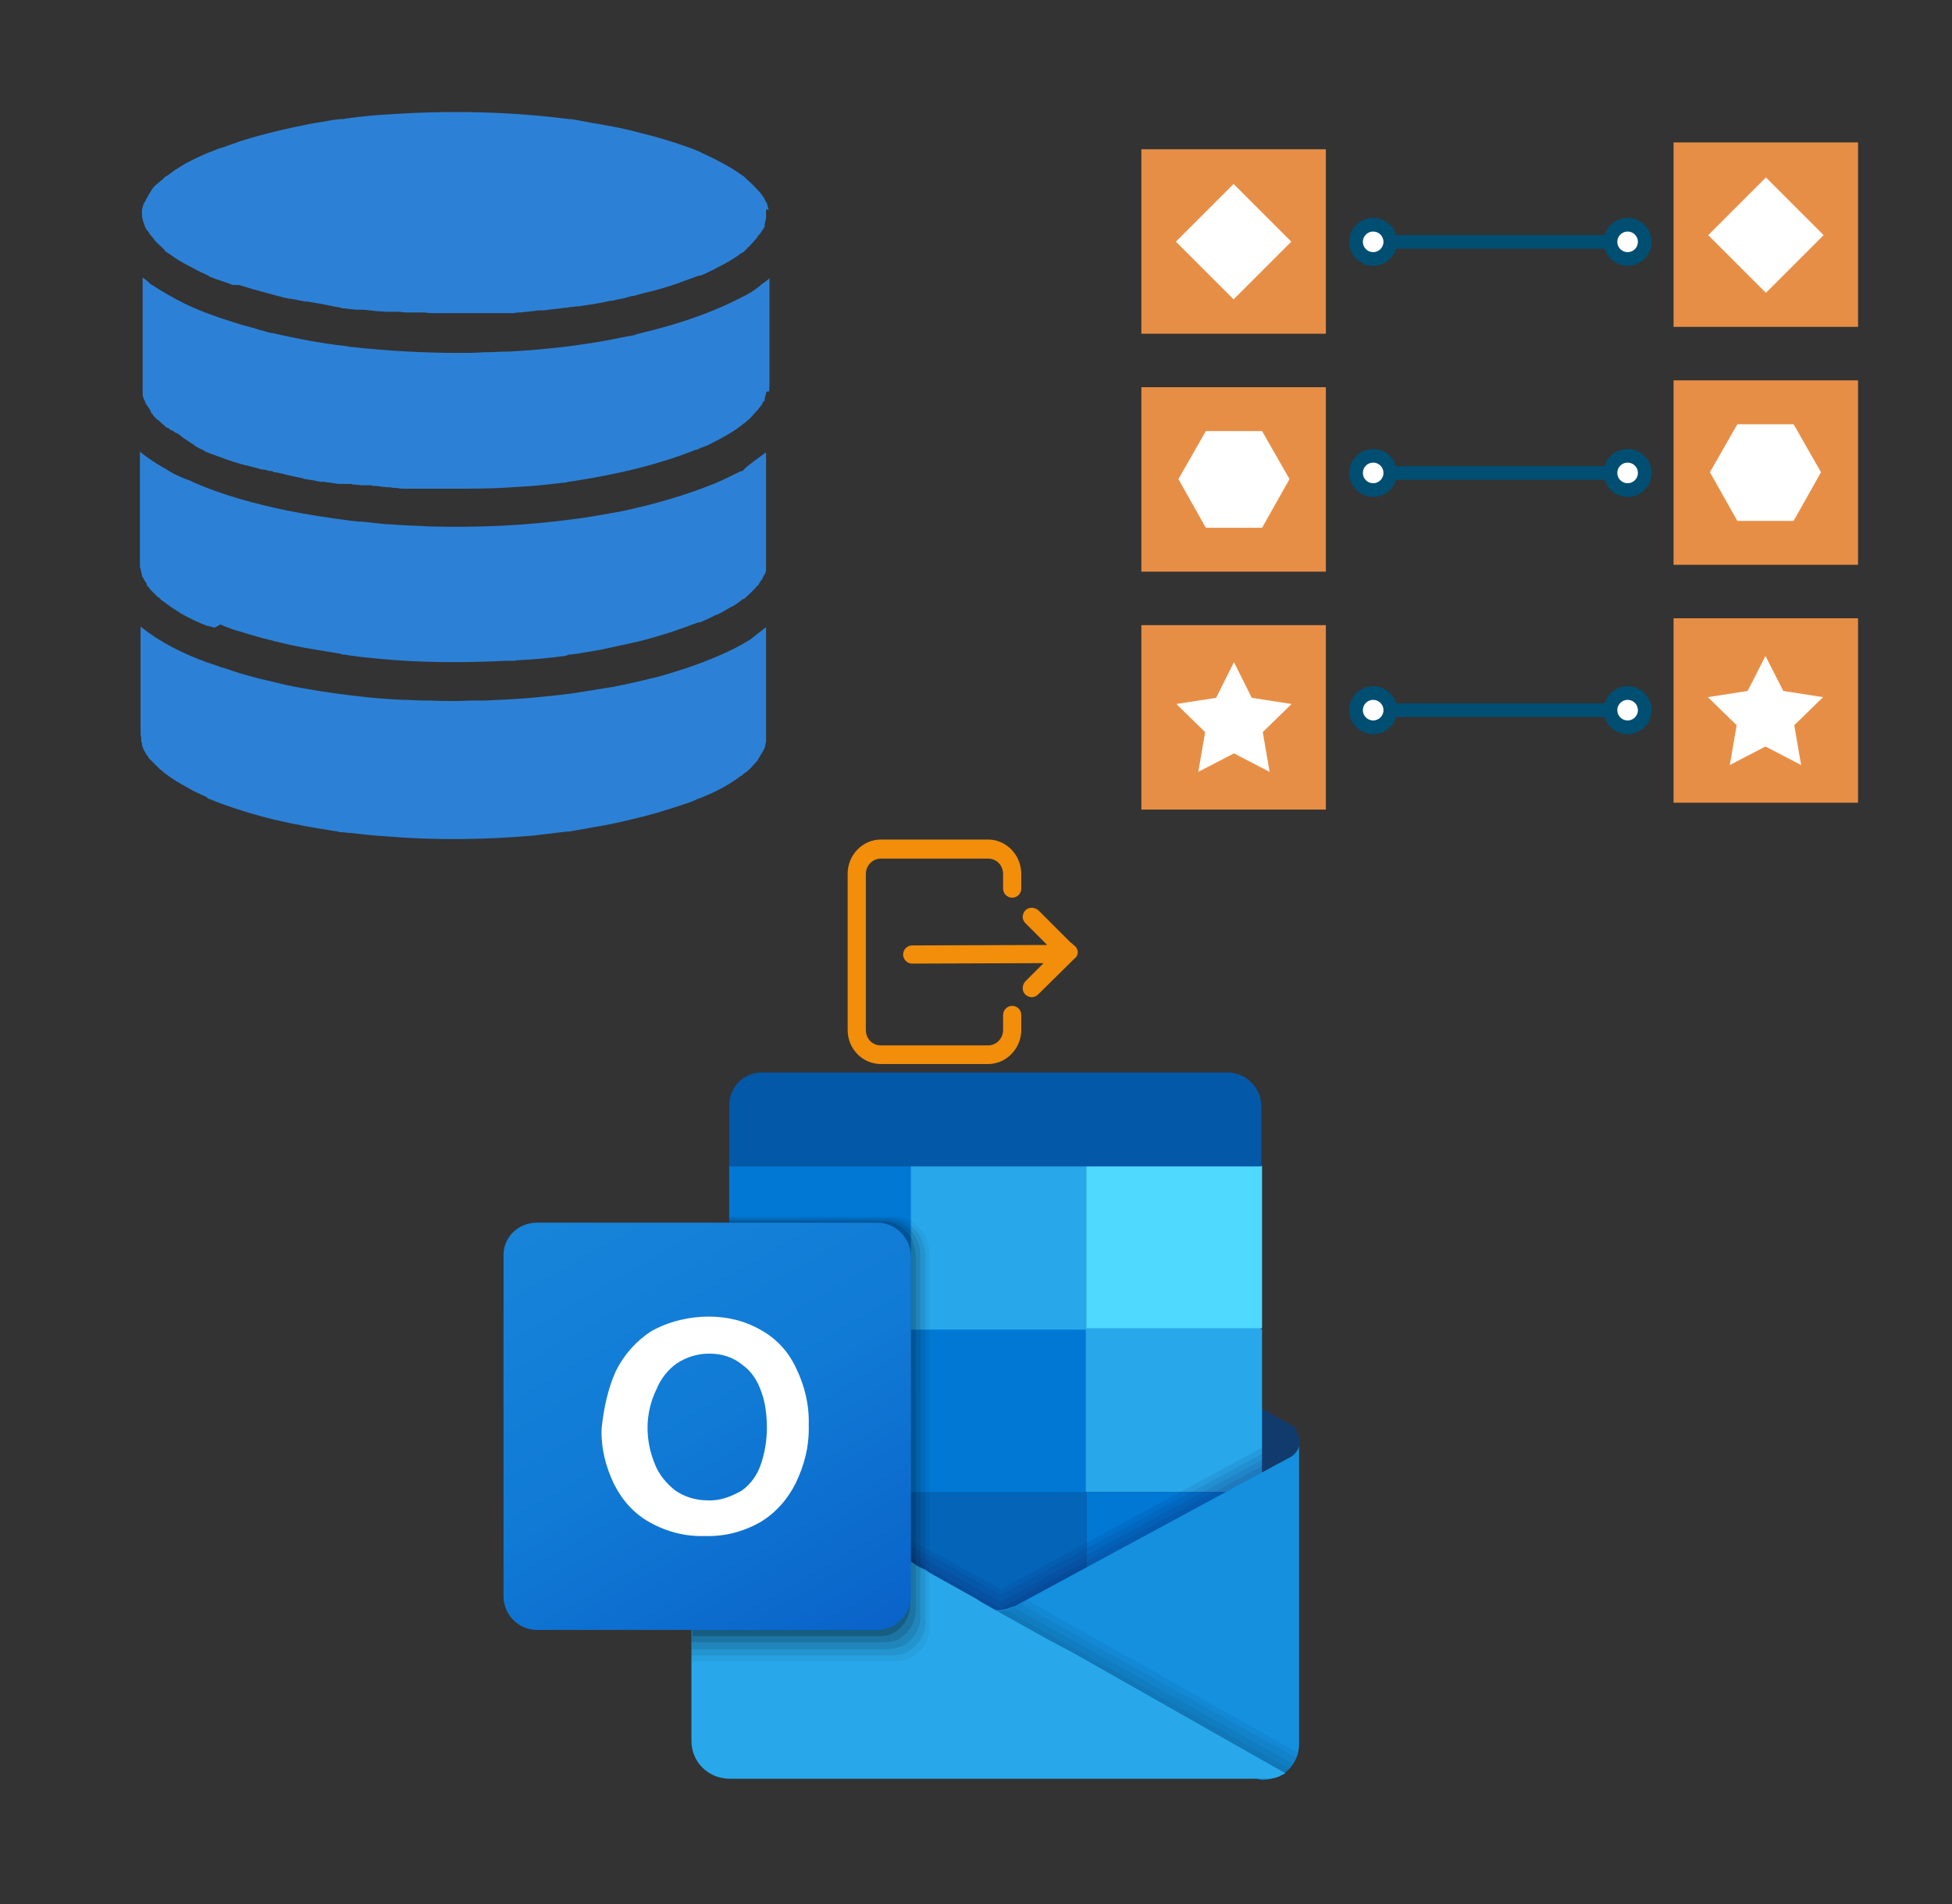 ﻿<?xml version="1.0" encoding="utf-8"?>
<!DOCTYPE svg PUBLIC "-//W3C//DTD SVG 1.1//EN" "http://www.w3.org/Graphics/SVG/1.1/DTD/svg11.dtd">
<svg width="1025" height="1000" xmlns="http://www.w3.org/2000/svg" xmlns:xlink="http://www.w3.org/1999/xlink" xmlns:xml="http://www.w3.org/XML/1998/namespace" version="1.1">
  <rect width="100%" height="100%" fill="#333333" stroke="none"/>
  <svg x="0" y="0" width="475" height="500" viewBox="0, 0, 131.9, 125.7" xml:space="preserve" id="Layer_1" enable-background="new 0 0 131.9 125.7" xmlns="http://www.w3.org/2000/svg" xmlns:xlink="http://www.w3.org/1999/xlink" xmlns:xml="http://www.w3.org/XML/1998/namespace" version="1.1">
    <g>
      <path d="M111.7 24.4 C111.7 24.3 111.7 24.3 111.7 24.2 C111.7 24.4 111.7 24.5 111.7 24.7 C111.7 24.8 111.7 25.2 111.7 25.3 C111.6 25.6 111.6 25.8 111.5 26.1 L111.5 26.2 L111.5 26.3 C111.5 26.3 111.5 26.4 111.5 26.4 C111.5 26.4 111.5 26.4 111.5 26.4 C111.5 26.4 111.5 26.4 111.5 26.4 C111.5 26.4 111.5 26.5 111.5 26.5 C111.4 26.6 111.4 26.7 111.3 26.8 C111.1 27.1 110.9 27.4 110.7 27.7 C110.7 27.7 110.7 27.7 110.7 27.6 C110.7 27.6 110.7 27.6 110.6 27.7 C110.6 27.7 110.6 27.7 110.6 27.8 L110.6 27.8 C110.6 27.8 110.5 27.9 110.5 27.9 C110.4 28 110.4 28.1 110.3 28.2 C110 28.5 109.7 28.9 109.4 29.2 C109.3 29.3 109.2 29.4 109.1 29.5 C109 29.5 109 29.6 109 29.6 C108.9 29.7 108.9 29.7 108.8 29.8 C108.7 29.9 108.6 30 108.5 30.1 L108.5 30.1 C108.5 30.1 108.5 30.1 108.5 30.1 C108.5 30.1 108.5 30.1 108.5 30.1 L108.5 30.1 C108.5 30.1 108.5 30.1 108.5 30.1 L108.5 30.1 C108.5 30.1 108.4 30.2 108.4 30.2 C108.3 30.2 108.3 30.3 108.2 30.3 C108.1 30.3 108.1 30.4 108 30.4 C107.9 30.4 107.9 30.5 107.9 30.5 C106.8 31.3 105.7 31.9 104.5 32.5 C104 32.8 103.5 33 102.9 33.3 C102.7 33.4 102.4 33.5 102.2 33.6 C102.2 33.6 102.2 33.6 102.2 33.6 C102.2 33.6 102.2 33.6 102.1 33.6 C102.1 33.6 102.1 33.6 102.1 33.6 C102 33.6 101.9 33.7 101.8 33.7 C101.8 33.7 101.9 33.7 101.9 33.6 L101.9 33.6 C101.9 33.6 101.9 33.6 101.9 33.6 C101.8 33.6 101.8 33.7 101.7 33.7 C100.6 34.1 99.5 34.5 98.4 34.9 C97.2 35.3 95.9 35.7 94.6 36 C94.2 36.1 93.8 36.2 93.4 36.3 C93.2 36.4 93 36.4 92.7 36.5 C92.5 36.6 92.3 36.6 92.1 36.6 C91.9 36.7 91.7 36.7 91.4 36.8 C91.3 36.8 91.2 36.9 91.1 36.9 C90.9 36.9 90.8 37 90.6 37 C90.4 37 90.2 37.1 90.1 37.1 C89.9 37.1 89.7 37.2 89.6 37.2 C89.4 37.3 89.1 37.3 88.9 37.3 C88.6 37.4 88.4 37.4 88.1 37.5 C87.9 37.5 87.7 37.6 87.5 37.6 C87.3 37.6 87.1 37.7 87 37.7 C86.8 37.7 86.6 37.8 86.4 37.8 C85.7 37.9 85.1 38 84.4 38.1 C84.3 38.1 84.3 38.1 84.2 38.1 C83.9 38.1 83.6 38.2 83.3 38.2 C83.1 38.2 83 38.2 82.8 38.3 C82.8 38.3 82.7 38.3 82.7 38.3 C82.7 38.3 82.7 38.3 82.7 38.3 C82.7 38.3 82.7 38.3 82.7 38.3 L82.7 38.3 L82.7 38.3 C82.7 38.3 82.7 38.3 82.7 38.3 L82.7 38.3 C82.7 38.3 82.7 38.3 82.7 38.3 L82.7 38.3 L82.7 38.3 L82.7 38.3 C82.7 38.3 82.7 38.3 82.7 38.3 L82.7 38.3 L82.7 38.3 C82.7 38.3 82.6 38.3 82.6 38.3 C82.6 38.3 82.6 38.3 82.6 38.3 C82.5 38.3 82.5 38.3 82.5 38.3 C82.2 38.3 82 38.4 81.7 38.4 C81.2 38.5 80.6 38.5 80 38.6 C79.5 38.7 79 38.7 78.5 38.7 C78.2 38.7 78 38.8 77.7 38.8 C77.4 38.8 77.1 38.9 76.8 38.9 C76.5 38.9 76.1 39 75.8 39 C75.5 39 75.2 39 75 39.1 C74.9 39.1 74.7 39.1 74.6 39.1 C74.5 39.1 74.3 39.1 74.2 39.1 C73.9 39.1 73.6 39.1 73.4 39.1 C73.1 39.1 72.8 39.1 72.5 39.1 C72.3 39.1 72.1 39.1 71.9 39.1 C71.5 39.1 71 39.1 70.6 39.1 C70.4 39.1 70.2 39.1 70 39.1 C69.7 39.1 69.4 39.1 69.1 39.1 L69.1 39.1 C68.8 39.1 68.6 39.1 68.3 39.1 C68.2 39.1 68.2 39.1 68.1 39.1 C67.8 39.1 67.6 39.1 67.3 39.1 C66.7 39.1 66.2 39.1 65.6 39.1 C65.6 39.1 65.6 39.1 65.5 39.1 C65.2 39.1 65 39.1 64.7 39.1 C64.6 39.1 64.5 39.1 64.5 39.1 C64.2 39.1 64 39.1 63.7 39.1 C63.1 39.1 62.5 39.1 61.9 39 C61.8 39 61.6 39 61.5 39 C61.4 39 61.2 39 61.1 39 C61 39 61 39 60.9 39 C60.7 39 60.5 39 60.2 39 C60 39 59.8 39 59.6 39 C59.5 39 59.3 39 59.2 39 C58.9 39 58.5 38.9 58.2 38.9 L58.2 38.9 C58.1 38.9 57.9 38.9 57.8 38.9 C57.7 38.9 57.5 38.9 57.4 38.9 C57.3 38.9 57.2 38.9 57.1 38.9 C57.1 38.9 57 38.9 57 38.9 C56.8 38.9 56.7 38.9 56.5 38.9 C55.9 38.9 55.4 38.8 54.8 38.8 C54.2 38.7 53.7 38.7 53.1 38.6 C53 38.6 53 38.6 52.9 38.6 C52.8 38.6 52.7 38.6 52.6 38.6 C52.6 38.6 52.6 38.6 52.5 38.6 C52.4 38.6 52.4 38.6 52.3 38.6 C52.2 38.6 52.1 38.6 52 38.6 C52 38.6 52 38.6 52 38.6 C51.7 38.6 51.3 38.5 51 38.5 C50.7 38.5 50.5 38.4 50.2 38.4 C50.2 38.4 50.1 38.4 50.1 38.4 C50.1 38.4 50.1 38.4 50.1 38.4 L50.1 38.4 L50.1 38.4 L50.1 38.4 L50.1 38.4 L50.1 38.4 L50.1 38.4 L50.1 38.4 L50.1 38.4 L50.1 38.4 L50.1 38.4 L50.1 38.4 L50.1 38.4 C50.1 38.4 50.1 38.4 50.1 38.4 L50.1 38.4 L50.1 38.4 L50.1 38.4 L50.1 38.4 C50.1 38.4 50.1 38.4 50.1 38.4 C50.1 38.4 50.1 38.4 50.1 38.4 L50.1 38.4 C50.1 38.4 50 38.4 50 38.4 C50 38.4 50 38.4 50 38.4 C49.9 38.4 49.8 38.4 49.7 38.3 C49.3 38.2 48.9 38.2 48.6 38.1 C48.4 38.1 48.3 38 48.1 38 C47.9 38 47.8 37.9 47.6 37.9 C47.4 37.9 47.2 37.8 47.1 37.8 C46.5 37.7 45.9 37.6 45.4 37.5 C45.4 37.5 45.3 37.5 45.3 37.5 C45 37.4 44.8 37.4 44.5 37.4 C43.8 37.3 43.1 37.1 42.4 37 C42.3 37 42.3 37 42.2 37 C41.9 36.9 41.6 36.9 41.3 36.8 C41.3 36.8 36.4 35.5 36.2 35.4 C35.8 35.3 35.3 35.1 34.9 35 C34.9 35 34.9 35 34.9 35 C34 35 33.8 35 33.7 34.9 C32.7 34.5 31.6 34.2 30.6 33.8 C30.6 33.8 30.5 33.8 30.5 33.7 C30.5 33.7 30.4 33.7 30.4 33.6 L30.4 33.6 C30.4 33.6 30.4 33.6 30.4 33.6 L30.4 33.6 L30.4 33.6 C30.4 33.6 30.4 33.6 30.4 33.6 C30.4 33.6 30.4 33.6 30.4 33.6 C30.4 33.6 30.4 33.6 30.3 33.6 L30.3 33.6 C30.3 33.6 30.3 33.6 30.3 33.6 C30.3 33.6 30.3 33.6 30.3 33.6 L30.3 33.6 C30.1 33.5 29.9 33.4 29.7 33.3 C29.2 33.1 28.6 32.8 28.1 32.5 C27.1 32 26.2 31.5 25.3 30.9 C24.9 30.6 24.5 30.3 24.1 30.1 C24.1 30.1 24 30 24 30 L24.2 30.1 C24.1 30 24 29.9 24 29.9 L24 29.9 C24 29.9 24 29.9 24 29.9 C24 29.9 23.9 29.8 23.9 29.8 C23.8 29.7 23.6 29.5 23.5 29.4 C23.2 29.1 22.8 28.8 22.5 28.4 C22.5 28.4 22.4 28.3 22.3 28.1 L22.3 28.1 C22.1 27.9 22 27.8 21.9 27.6 L21.9 27.6 L21.9 27.6 C21.9 27.6 21.9 27.7 21.9 27.7 C21.9 27.7 21.8 27.6 21.8 27.5 C21.8 27.5 21.8 27.5 21.8 27.5 L21.8 27.5 C21.8 27.5 21.8 27.5 21.8 27.5 C21.8 27.5 21.8 27.5 21.8 27.5 C21.7 27.3 21.6 27.1 21.4 27 C21.3 26.8 21.2 26.6 21.1 26.4 C21.1 26.4 21.1 26.4 21.1 26.4 C21.1 26.3 21 26.1 21 26.1 C21 26.2 21.1 26.2 21.1 26.3 C21 26.1 21 26 20.9 25.8 C20.8 25.5 20.8 25.3 20.7 25 C20.7 24.8 20.7 24.6 20.7 24.4 C20.7 24.4 20.7 24.3 20.7 24.3 L20.7 24.3 C20.7 24.3 20.7 24.3 20.7 24.3 L20.7 24.3 L20.7 24.3 L20.7 24.2 L20.7 24.2 C20.7 24.1 20.7 24 20.7 23.9 C20.7 24 20.7 24.1 20.7 24.1 C20.7 24 20.7 23.9 20.8 23.7 C20.8 23.5 20.9 23.3 21 23.1 C21 23 21 23 21.1 22.9 C21.3 22.5 21.5 22.2 21.7 21.8 C21.8 21.6 21.9 21.5 22 21.3 C22.1 21.2 22.1 21.2 22.1 21.1 C22.4 20.7 22.8 20.3 23.2 20 C23.4 19.8 23.6 19.7 23.8 19.5 C23.9 19.4 24 19.3 24.1 19.2 C24.1 19.2 24.2 19.1 24.3 19.1 C24.3 19.1 24.2 19.1 24.2 19.2 C24.2 19.2 24.2 19.2 24.2 19.2 C24.3 19.1 24.3 19.1 24.3 19.1 C24.3 19.1 24.3 19.1 24.3 19.1 L24.3 19.1 C24.4 19 24.5 19 24.6 18.9 C24.9 18.7 25.1 18.5 25.4 18.3 C25.9 18 26.5 17.6 27 17.3 C28.1 16.7 29.4 16.1 30.6 15.6 C30.7 15.6 30.8 15.5 30.9 15.5 C31.1 15.4 31.2 15.4 31.4 15.3 C31.8 15.1 32.2 15 32.6 14.9 C33.3 14.6 34.1 14.4 34.8 14.1 C38.2 13 41.7 12.2 45.2 11.5 C46.2 11.3 47.2 11.2 48.1 11 C48.6 10.9 49 10.9 49.5 10.8 C49.6 10.8 49.7 10.8 49.8 10.8 C49.8 10.8 49.8 10.8 49.9 10.8 C49.9 10.8 50 10.8 50 10.8 C50 10.8 50 10.8 50 10.8 C50.2 10.8 50.4 10.7 50.6 10.7 C52.7 10.4 54.8 10.2 56.9 10.1 C65.6 9.5 74.4 9.7 83 10.8 C83 10.8 83.1 10.8 83.1 10.8 C83.1 10.8 83.1 10.8 83 10.8 C83.1 10.8 83.2 10.8 83.2 10.8 C83.2 10.8 83.1 10.8 83.1 10.8 C83.2 10.8 83.2 10.8 83.3 10.8 C83.5 10.8 83.7 10.9 83.9 10.9 C84.4 11 85 11.1 85.5 11.2 C86.4 11.4 87.4 11.5 88.3 11.7 C90.1 12 91.9 12.4 93.7 12.9 C95.4 13.3 97 13.8 98.6 14.3 C99.4 14.6 100.1 14.8 100.9 15.1 C101.2 15.2 101.6 15.4 101.9 15.5 C102 15.6 102.2 15.6 102.3 15.7 C102.2 15.7 102.2 15.7 102.2 15.7 C102.3 15.7 102.4 15.8 102.5 15.8 C103.8 16.4 105 17 106.2 17.7 C106.8 18 107.3 18.4 107.8 18.7 C108 18.9 108.3 19 108.5 19.2 C108.6 19.3 108.6 19.3 108.7 19.4 C108.3 19.1 109.1 19.7 108.8 19.5 C108.8 19.5 108.7 19.5 108.7 19.4 C108.7 19.4 108.7 19.4 108.7 19.4 C109.5 20.1 110.2 20.8 110.9 21.6 C110.9 21.6 111 21.7 111 21.7 C111.1 21.9 111.3 22.1 111.4 22.3 C111.5 22.5 111.6 22.7 111.7 22.9 C111.7 23 111.8 23 111.8 23 C111.9 23.4 112 23.7 112.1 24.1 C112.1 24.1 112.1 24.1 112.1 24.2 C112.1 24.2 112.1 24.1 112.1 24.1 C111.6 23.6 111.7 24.5 111.7 24.4 z" style="fill:#2C81D6;" />
      <path d="M111.7 50.8 C111.7 50.8 111.7 50.8 111.7 50.8 C111.7 50.9 111.6 51.1 111.5 51.6 C111.5 51.6 111.5 51.6 111.5 51.6 C111.5 51.6 111.5 51.6 111.5 51.7 L111.5 51.7 C111.5 51.7 111.5 51.7 111.5 51.7 L111.5 51.7 C111.5 51.7 111.5 51.7 111.5 51.7 L111.5 51.7 C111.5 51.7 111.5 51.7 111.5 51.8 L111.5 51.8 C111.5 51.8 111.5 51.8 111.5 51.8 C111.5 51.8 111.5 51.8 111.5 51.8 L111.5 51.8 C111.5 51.8 111.5 51.9 111.4 51.9 C111.4 51.9 111.4 51.9 111.4 51.9 C111.4 51.9 111.4 52 111.3 52 C111.2 52.1 111.2 52.3 111.1 52.4 L111.1 52.4 C111 52.5 110.9 52.7 110.8 52.8 C110.7 52.9 110.7 53 110.6 53 C110.7 53 110.4 53.3 110.4 53.3 C110 53.7 109.7 54.1 109.3 54.5 C109.1 54.7 108.8 54.9 108.6 55.1 C108.5 55.2 108.4 55.2 108.3 55.3 L108.3 55.3 C108.1 55.5 107.9 55.6 108.2 55.4 C108.2 55.4 108.2 55.4 108.2 55.4 C108.2 55.4 108.2 55.4 108.2 55.4 C108.1 55.5 107.9 55.6 107.8 55.7 L107.8 55.7 C106.6 56.6 105.3 57.3 103.9 58 C103.4 58.3 102.9 58.5 102.3 58.7 C102.2 58.7 101.6 59.1 101.5 59 C101.6 59 101.7 58.9 101.8 58.9 C101.7 58.9 101.6 59 101.5 59 C101.3 59.1 101.2 59.1 101 59.2 C95.6 61.3 89.9 62.6 84.2 63.5 C83.8 63.6 83.4 63.6 82.9 63.7 C82.8 63.7 82.6 63.8 82.5 63.8 L82.5 63.8 C82.5 63.8 82.5 63.8 82.5 63.8 C82.5 63.8 82.5 63.8 82.5 63.8 C82.5 63.8 82.5 63.8 82.5 63.8 L82.5 63.8 C82.5 63.8 82.5 63.8 82.5 63.8 C82.5 63.8 82.5 63.8 82.5 63.8 L82.5 63.8 C82.5 63.8 82.5 63.8 82.5 63.8 C82.5 63.8 82.5 63.8 82.5 63.8 C82.5 63.8 82.5 63.8 82.5 63.8 C82.4 63.8 82.4 63.8 82.4 63.8 C81.5 63.9 80.6 64 79.7 64.1 C78 64.3 76.3 64.4 74.5 64.5 C71.8 64.7 69 64.7 66.2 64.7 C66.2 64.7 66.2 64.7 66.1 64.7 C65.7 64.7 65.3 64.7 64.9 64.7 C64.2 64.7 63.4 64.7 62.7 64.7 C62.5 64.7 62.3 64.7 62 64.7 C61.9 64.7 61.7 64.7 61.6 64.7 C61.6 64.7 61.5 64.7 61.5 64.7 C61.4 64.7 61.4 64.7 61.4 64.7 C61.2 64.7 61.1 64.7 60.9 64.7 C60.6 64.7 60.3 64.7 60 64.7 C59.7 64.7 59.4 64.7 59.1 64.7 C59.1 64.7 59.1 64.7 59.1 64.7 C59 64.7 59 64.7 58.9 64.7 C58.6 64.7 58.3 64.7 58 64.6 L58 64.6 C57.6 64.6 57.3 64.6 56.9 64.5 C56.9 64.5 56.9 64.5 56.9 64.5 C56.2 64.5 55.6 64.4 54.9 64.3 C54.9 64.3 54.9 64.3 54.9 64.3 C54.8 64.3 54.7 64.3 54.7 64.3 C54.5 64.3 54.3 64.3 54.1 64.2 C54.1 64.2 54 64.2 54 64.2 C53.9 64.2 53.8 64.2 53.7 64.2 C53.7 64.2 53.7 64.2 53.7 64.2 C53.6 64.2 53.6 64.2 53.5 64.2 C53.5 64.2 53.4 64.2 53.4 64.2 C53.3 64.2 53.2 64.2 53.2 64.2 C53.1 64.2 52.9 64.2 52.8 64.2 C52.4 64.2 52.1 64.1 51.7 64.1 C51.5 64.1 51.4 64.1 51.2 64 C51.1 64 50.9 64 50.8 64 C50.7 64 50.7 64 50.6 64 C50.5 64 50.4 64 50.3 64 C50.2 64 50.2 64 50.1 64 C50.1 64 50 64 50 64 C50 64 50 64 50 64 C50 64 50 64 49.9 64 C49.9 64 49.8 64 49.8 64 C49.8 64 49.8 64 49.8 64 C49.8 64 49.8 64 49.7 64 L49.7 64 C49.7 64 49.7 64 49.7 64 L49.7 64 L49.7 64 L49.7 64 L49.7 64 L49.7 64 L49.7 64 L49.7 64 L49.7 64 C49.7 64 49.7 64 49.7 64 L49.7 64 L49.7 64 L49.7 64 L49.7 64 L49.6 64 L49.6 64 L49.6 64 L49.6 64 L49.6 64 L49.6 64 L49.6 64 C49.6 64 49.6 64 49.6 64 L49.6 64 L49.6 64 L49.6 64 L49.6 64 L49.6 64 C49.6 64 49.6 64 49.6 64 C49.6 64 49.6 64 49.5 64 C49.4 64 49.3 64 49.2 64 C49.2 64 49.2 64 49.2 64 C49.2 64 49.2 64 49.2 64 C48.8 63.9 48.5 63.9 48.1 63.8 C48.1 63.8 48 63.8 48 63.8 C47.7 63.8 47.5 63.7 47.2 63.7 C47.2 63.7 47.1 63.7 47.1 63.7 C47.1 63.7 47 63.7 47 63.7 C46.9 63.7 46.9 63.7 46.8 63.7 C46.6 63.7 46.4 63.6 46.2 63.6 C46.1 63.6 46 63.6 45.9 63.5 C45.9 63.5 45.8 63.5 45.8 63.5 C45.6 63.5 45.3 63.4 45.1 63.4 C44.9 63.4 44.7 63.3 44.5 63.3 C44.4 63.3 44.3 63.3 44.2 63.2 C43.9 63.1 43.6 63.1 43.3 63 C43.3 63 43.2 63 43.2 63 C42.9 62.9 42.7 62.9 42.4 62.8 C42.4 62.8 42.4 62.8 42.3 62.8 C42 62.7 41.8 62.7 41.5 62.6 C41.5 62.6 41.5 62.6 41.5 62.6 C41.2 62.5 41 62.5 40.7 62.4 C40.5 62.4 40.3 62.3 40.1 62.3 C40.1 62.3 40 62.3 40 62.3 C39.9 62.3 39.9 62.3 39.8 62.2 C39.8 62.2 39.8 62.2 39.8 62.2 C39.6 62.1 39.4 62.1 39.2 62.1 L39.2 62.1 C38.9 62 38.6 61.9 38.2 61.9 C37.8 61.8 37.5 61.7 37.1 61.6 C37 61.6 36.8 61.5 36.7 61.5 C36.6 61.5 36.4 61.4 36.3 61.4 C36.1 61.3 36 61.3 35.8 61.3 C35.6 61.2 35.4 61.2 35.1 61.1 C33.7 60.7 32.4 60.2 31 59.7 C30.8 59.6 30.6 59.6 30.5 59.5 C30.4 59.5 30.3 59.4 30.3 59.4 L30.3 59.4 L30.3 59.4 C30.3 59.4 30.3 59.4 30.3 59.4 L30.3 59.4 C30.5 59.5 30.1 59.3 30 59.3 C30 59.3 30.1 59.3 30.2 59.4 C30.2 59.4 30.2 59.4 30.1 59.4 C30.1 59.4 30.1 59.4 30.1 59.4 C30 59.4 30 59.4 30 59.3 C29.9 59.3 29.9 59.3 29.9 59.2 C29.9 59.2 29.9 59.2 29.9 59.2 C29.9 59.2 29.9 59.2 29.9 59.2 C29.9 59.2 29.9 59.2 29.9 59.2 C29.9 59.2 29.9 59.2 29.9 59.2 C29.9 59.2 29.9 59.2 29.8 59.2 L29.8 59.2 C29.7 59.1 29.6 59.1 29.5 59 C29.2 58.9 28.8 58.7 28.5 58.5 C28.5 58.5 28.4 58.5 28.4 58.4 L28.4 58.4 C28.3 58.3 28.2 58.3 28.1 58.2 C28 58.1 27.9 58.1 27.8 58 C27.7 57.9 27.6 57.9 27.5 57.8 C27.4 57.7 27.3 57.7 27.2 57.6 C27.1 57.5 27 57.5 26.9 57.4 C26.7 57.3 26.6 57.2 26.5 57.1 C26.4 57 26.2 56.9 26.1 56.8 C26 56.7 25.9 56.7 25.8 56.6 C25.8 56.6 25.8 56.6 25.7 56.6 C25.6 56.5 25.5 56.5 25.4 56.4 C25.3 56.3 25.2 56.3 25.1 56.2 C25.1 56.2 25.1 56.2 25.1 56.2 C25.1 56.2 25.1 56.2 25 56.2 C24.9 56.1 24.8 56.1 24.7 56 C24.6 55.9 24.5 55.8 24.4 55.8 C24.4 55.8 24.4 55.8 24.3 55.8 C24.3 55.8 24.2 55.8 24.2 55.7 C24.2 55.7 24.1 55.7 24.1 55.6 C24.1 55.6 24.1 55.6 24.1 55.6 C24.4 55.9 23.6 55.2 24.1 55.6 C24.1 55.6 24.1 55.6 24.1 55.6 L24.1 55.6 L24.1 55.6 C24.1 55.6 24.1 55.6 24.1 55.6 C24.1 55.6 24.1 55.6 24.1 55.6 C24.1 55.6 24.1 55.6 24.1 55.6 L24.1 55.6 L24.1 55.6 C24.1 55.6 24 55.5 24 55.5 C23.7 55.3 23.4 55 23.2 54.8 C23.1 54.7 23.1 54.7 23 54.7 C23 54.7 22.9 54.6 22.9 54.6 C22.9 54.6 22.8 54.5 22.8 54.5 C22.8 54.5 22.7 54.4 22.7 54.4 C22.7 54.4 22.7 54.4 22.7 54.4 C22.7 54.4 22.7 54.4 22.7 54.4 C22.6 54.3 22.6 54.3 22.5 54.2 C22.4 54.1 22.3 54 22.3 53.9 C22.3 53.9 22.3 53.9 22.3 53.9 C22.3 53.9 22.3 53.9 22.3 53.9 C22.2 53.8 22.1 53.7 22 53.6 C22 53.6 22 53.6 22 53.6 L22 53.6 L22 53.6 C22 53.6 22 53.6 22 53.5 C22 53.5 22 53.5 22 53.4 C22 53.4 21.9 53.3 21.9 53.3 L21.9 53.3 L21.9 53.3 L21.9 53.3 L21.9 53.3 L21.9 53.3 L21.9 53.3 L21.9 53.3 L21.9 53.3 L21.9 53.3 L21.9 53.3 C21.9 53.3 21.9 53.3 21.9 53.3 C21.9 53.2 21.8 53.2 21.8 53.1 C21.8 53 21.7 53 21.7 52.9 L21.6 52.8 C21.5 52.7 21.5 52.6 21.4 52.5 C21.4 52.5 21.4 52.5 21.4 52.5 C21.3 52.4 21.3 52.3 21.2 52.2 C21.2 52.1 21.1 52 21.1 51.9 C21.1 51.9 21.1 51.9 21.1 51.9 L21.1 51.9 C21.1 52 21.2 52.1 21.2 52.2 C21.2 52.2 21.2 52.2 21.2 52.2 L21.2 52.2 L21.2 52.2 C21.2 52.2 21.2 52.2 21.2 52.1 L21.2 52.1 C21.2 52.1 21.2 52.1 21.2 52.1 C21.2 52 21.1 52 21.1 51.9 C21.1 51.9 21.1 51.9 21.1 51.9 C21.1 51.9 21.1 51.9 21.1 51.9 C21.1 51.9 21.1 51.9 21.1 51.9 C21.1 51.8 21.1 51.8 21 51.7 C20.9 51.5 20.9 51.3 20.8 51.1 C20.8 51.1 20.8 51.1 20.8 51 L20.8 51 C20.8 51 20.8 50.9 20.8 50.9 C20.8 50.9 20.8 50.9 20.8 50.9 C20.8 50.9 20.8 50.9 20.8 50.9 C20.8 50.9 20.8 50.9 20.8 50.9 C20.8 50.9 20.8 50.9 20.8 50.9 C20.8 50.9 20.8 50.9 20.8 50.9 L20.8 50.9 L20.8 50.9 C20.8 50.9 20.8 50.8 20.8 50.8 C20.8 50.8 20.8 50.8 20.8 50.8 C20.8 50.7 20.8 50.5 20.8 50.7 C20.8 50.6 20.8 50.6 20.8 50.6 C20.8 50.6 20.8 50.7 20.8 50.8 C20.8 50.8 20.8 50.8 20.8 50.9 C20.8 50.9 20.8 50.9 20.8 50.9 C20.8 50.9 20.8 50.8 20.8 50.8 C20.8 50.6 20.8 50.4 20.8 50.1 L20.8 33.9 C21.2 34.2 21.6 34.5 22 34.9 C22.1 34.9 22.1 35 22.2 35 C23.7 36 25.3 36.9 26.9 37.7 C29.4 38.9 32 39.8 34.6 40.6 C35.2 40.8 36.4 41.1 37.1 41.3 L37.1 41.3 C37.3 41.4 37.5 41.4 37.7 41.5 C38 41.6 38.5 41.7 38.5 41.7 C38.7 41.8 38.9 41.8 39.1 41.9 C39.3 41.9 39.5 42 39.6 42 C39.6 42 39.6 42 39.7 42 L39.7 42 C43.2 42.8 46.8 43.5 50.4 43.9 C50.6 43.9 50.8 44 51 44 C56.3 44.6 61.7 44.9 67 44.9 C68.2 44.9 69.4 44.9 70.5 44.8 C70.6 44.8 70.7 44.8 70.8 44.8 C71.9 44.8 73 44.7 74.2 44.7 C80 44.4 85.8 43.7 91.4 42.5 C91.6 42.5 91.8 42.4 92 42.4 C92.2 42.4 92.3 42.3 92.5 42.3 C92.6 42.3 92.7 42.3 92.7 42.2 C93.5 42 94.3 41.8 95.1 41.6 C99 40.6 102.9 39.3 106.5 37.6 C107.5 37.1 108.6 36.6 109.6 36 C109.7 35.9 109.8 35.9 109.9 35.8 C110 35.7 110.2 35.6 110.3 35.5 C110.4 35.4 110.6 35.3 110.7 35.2 C110.8 35.1 110.9 35.1 110.9 35 C111.3 34.7 111.8 34.4 112.2 34 L112.2 49.7 C112.2 50 112.1 50.4 112.2 50.7 C112.2 50.7 112.2 50.6 112.2 50.6 L112.2 50.6 C112.2 50.6 112.2 50.5 112.2 50.5 C111.7 50.5 111.7 50.6 111.7 50.8 C111.7 50.7 111.7 50.7 111.7 50.8 z" style="fill:#2C81D6;" />
      <path d="M110.6 60.2 C111 59.9 111.3 59.7 111.7 59.4 L111.7 75.9 C111.7 76 111.7 76.1 111.7 76.1 C111.7 76.2 111.7 76.2 111.7 76.3 C111.7 76.3 111.7 76.3 111.7 76.4 C111.7 76.4 111.7 76.4 111.7 76.5 C111.7 76.6 111.7 76.6 111.7 76.6 L111.7 76.6 C111.7 76.7 111.6 76.9 111.6 77 C111.6 77 111.6 77.1 111.5 77.2 C111.5 77.2 111.5 77.2 111.5 77.2 L111.5 77.2 C111.5 77.2 111.5 77.2 111.5 77.2 L111.4 77.3 C111.4 77.3 111.4 77.3 111.4 77.3 C111.4 77.4 111.3 77.5 111.3 77.5 C111.3 77.5 111.3 77.6 111.2 77.6 C111.2 77.6 111.2 77.6 111.2 77.7 C111.2 77.7 111.2 77.8 111.2 77.8 C111.2 77.8 111.2 77.9 111.1 77.9 C111 78.1 110.8 78.3 110.7 78.5 L110.7 78.5 C110.7 78.5 110.7 78.5 110.7 78.5 C110.7 78.5 110.7 78.5 110.7 78.5 L110.7 78.5 C110.7 78.5 110.7 78.5 110.7 78.6 C110.6 78.7 110.4 78.9 110.3 79 C109.8 79.6 109.2 80.1 108.6 80.7 C108.6 80.7 108.5 80.7 108.5 80.8 C108.5 80.8 108.5 80.8 108.4 80.8 L108.4 80.8 C108.4 80.8 108.4 80.8 108.3 80.8 C108.3 80.8 108.3 80.8 108.3 80.8 L108.3 80.8 C108.3 80.8 108.2 80.8 108.2 80.9 C108.2 80.9 108.2 80.9 108.2 80.9 C108.1 81 107.9 81.1 107.8 81.2 C107.4 81.5 107 81.8 106.5 82 C105.8 82.4 105.2 82.8 104.5 83.1 C104.5 83.1 104.4 83.1 104.4 83.1 C104 83.3 103.6 83.5 103.2 83.7 C103 83.8 102.7 83.9 102.5 84 C102.4 84 102.4 84.1 102.3 84.1 C102.2 84.1 102.1 84.2 102 84.2 C102 84.2 102 84.2 102 84.2 C102 84.2 102 84.2 102 84.2 C102 84.2 101.9 84.2 101.9 84.2 C101.9 84.2 101.9 84.2 101.9 84.2 C101.9 84.2 101.9 84.2 101.8 84.2 L101.8 84.2 L101.8 84.2 C101.8 84.2 101.8 84.2 101.8 84.2 C101.6 84.3 101.5 84.3 101.3 84.4 C100.9 84.5 100.5 84.7 100.2 84.8 C99.4 85.1 98.7 85.3 97.9 85.6 C96.3 86.1 94.7 86.6 93 87 C91.2 87.4 89.4 87.8 87.5 88.2 C86.5 88.4 85.6 88.5 84.6 88.7 C84.1 88.8 83.6 88.8 83.2 88.9 C83.2 88.9 83.1 88.9 83.1 88.9 C83.1 88.9 83.1 88.9 83.1 88.9 L83.1 88.9 C83 88.9 82.9 88.9 82.8 88.9 C82.8 88.9 82.8 88.9 82.8 88.9 C82.8 88.9 82.8 89 82.8 89 L82.8 89 C82.8 89 82.8 89 82.8 89 L82.8 89 C82.6 89 82.4 89.1 82.3 89.1 C80.1 89.4 78 89.6 75.8 89.7 C75.6 89.7 75.3 89.7 75.1 89.8 C75 89.8 74.8 89.8 74.7 89.8 C74.6 89.8 74.4 89.8 74.3 89.8 C74.1 89.8 74 89.8 73.8 89.8 C67.6 90.1 61.4 90.1 55.2 89.5 C54.2 89.4 53.2 89.3 52.3 89.2 C51.8 89.1 51.4 89.1 50.9 89 C50.7 89 50.5 88.9 50.2 88.9 C50.1 88.9 50.1 88.9 50 88.9 C50 88.9 49.9 88.9 49.9 88.9 C49.9 88.9 49.9 88.9 49.8 88.9 C49.8 88.9 49.8 88.9 49.8 88.9 L49.8 88.9 L49.8 88.9 C49.8 88.9 49.8 88.9 49.8 88.9 L49.8 88.9 L49.8 88.9 C49.8 88.8 49.8 88.8 49.8 88.8 C49.8 88.8 49.8 88.8 49.8 88.8 C48 88.5 46.2 88.2 44.4 87.9 C41.7 87.4 38.9 86.7 36.2 85.9 C35.8 85.8 35.3 85.6 34.9 85.5 C34.8 85.5 34.6 85.4 34.5 85.4 C34.4 85.4 34.3 85.3 34.2 85.3 C33.8 85.2 33.5 85 33.1 84.9 C32.9 84.8 32.7 84.8 32.6 84.7 L32.6 84.7 C32.5 84.7 32.5 84.6 32.4 84.6 C32.3 84.6 32.2 84.5 32.1 84.5 C31.4 85 31.2 85 31 84.9 L31 84.9 C30.9 84.8 30.7 84.8 30.6 84.8 C30.5 84.8 30.4 84.7 30.3 84.7 L30.3 84.7 L30.3 84.7 C30.3 84.7 30.3 84.7 30.2 84.7 C30.1 84.7 30.1 84.7 30.1 84.7 C30.1 84.7 30.1 84.7 30.1 84.7 C30.1 84.7 30 84.7 30 84.6 L30 84.6 C30 84.6 30 84.6 30 84.6 C29.9 84.6 29.8 84.5 29.7 84.5 C29.6 84.5 29.5 84.4 29.5 84.4 C29.5 84.4 29.4 84.4 29.4 84.4 C29.3 84.3 29.1 84.3 29 84.2 C28.8 84.1 28.7 84.1 28.5 84 C28.3 83.9 28.1 83.8 27.9 83.7 C27.3 83.4 26.7 83.1 26.2 82.8 C26.2 82.8 26.1 82.7 26.1 82.7 C25.8 82.5 25.6 82.4 25.3 82.2 C24.9 81.9 24.5 81.7 24.2 81.4 C24.2 81.4 24 81.3 23.9 81.2 L23.9 81.2 L23.9 81.2 L23.9 81.2 L23.9 81.2 C23.9 81.2 23.9 81.2 23.9 81.2 C23.9 81.2 23.9 81.2 23.9 81.2 L23.9 81.2 L23.9 81.2 L23.9 81.2 C23.9 81.2 23.9 81.2 23.9 81.2 C23.9 81.2 23.9 81.2 23.9 81.2 C23.9 81.2 23.8 81.1 23.8 81.1 C23.7 81.1 23.7 81 23.6 81 C23.6 81 23.5 81 23.5 80.9 C23.5 80.9 23.4 80.8 23.4 80.8 C23.4 80.8 23.3 80.7 23.3 80.7 C23.2 80.6 23.1 80.5 23 80.5 C22.9 80.4 22.9 80.4 22.8 80.3 C22.7 80.2 22.7 80.2 22.6 80.1 C22.6 80.1 22.6 80.1 22.5 80 C22.5 80 22.5 80 22.4 79.9 C22.4 79.9 22.3 79.8 22.3 79.8 L22.3 79.8 C22.1 79.6 21.9 79.4 21.7 79.1 C21.7 79.1 21.5 78.9 21.4 78.8 L21.4 78.8 L21.4 78.8 L21.4 78.8 C21.4 78.8 21.4 78.8 21.4 78.7 C21.4 78.7 21.4 78.7 21.4 78.6 L21.4 78.6 C21.4 78.6 21.4 78.6 21.4 78.6 C21.4 78.5 21.3 78.5 21.3 78.4 C21.2 78.3 21.1 78.1 21 78 C21 77.9 20.9 77.9 20.9 77.8 C20.9 77.8 20.9 77.8 20.9 77.7 C20.9 77.7 20.9 77.6 20.8 77.6 C20.8 77.6 20.8 77.6 20.8 77.6 C20.7 77.5 20.7 77.4 20.7 77.3 C20.7 77.3 20.7 77.3 20.7 77.3 L20.7 77.3 L20.7 77.3 L20.7 77.3 C20.7 77.3 20.7 77.3 20.7 77.3 L20.7 77.3 C20.7 77.3 20.7 77.2 20.7 77.2 L20.7 77.2 C20.6 77.1 20.6 76.9 20.6 76.8 C20.6 76.8 20.6 76.8 20.6 76.8 C20.6 76.7 20.5 76.6 20.5 76.5 C20.5 76.5 20.5 76.5 20.5 76.4 C20.5 76.3 20.5 76.4 20.5 76.4 C20.5 76.4 20.5 76.4 20.5 76.4 C20.5 76.4 20.5 76.4 20.5 76.4 C20.5 76.3 20.4 76.2 20.4 76.1 C20.4 76.1 20.4 76.1 20.4 76 C20.4 75.9 20.4 75.8 20.4 75.8 L20.4 59.3 C21 59.8 21.7 60.3 22.3 60.7 C22.9 61.1 23.6 61.5 24.3 61.9 C24.9 62.3 25.6 62.7 26.4 63 C26.4 63 26.4 63 26.4 63 C26.6 63.1 26.8 63.2 27.1 63.3 C27.2 63.3 27.3 63.4 27.4 63.4 C27.6 63.5 27.7 63.5 27.9 63.6 C28 63.7 28.1 63.7 28.3 63.8 C32.6 65.7 37.2 66.9 41.9 67.9 C45 68.5 48.2 69 51.3 69.4 C51.7 69.4 52 69.5 52.4 69.5 C52.4 69.5 52.4 69.5 52.4 69.5 C52.5 69.5 52.6 69.5 52.7 69.5 C53.7 69.6 54.6 69.7 55.5 69.8 C56.4 69.9 57.3 69.9 58.2 70 C58.2 70 58.2 70 58.2 70 C58.3 70 58.4 70 58.5 70 C59.8 70.1 61.1 70.1 62.4 70.2 C69.6 70.4 76.8 70.1 83.9 69.1 C83.9 69.1 83.9 69.1 84 69.1 C86.2 68.8 88.4 68.4 90.6 68 C95.3 67 99.9 65.7 104.3 63.9 C105.5 63.4 106.7 62.8 107.9 62.2 C107.9 62.2 107.9 62.2 108 62.2 C108.1 62.1 108.2 62.1 108.3 62.1 L108.3 62.1 C108.9 61.4 109.8 60.8 110.6 60.2 z" style="fill:#2C81D6;" />
      <path d="M111.7 84.9 L111.7 100.8 C111.7 100.9 111.7 101 111.7 101.1 C111.7 101.3 111.7 101.4 111.7 101.6 C111.6 101.9 111.6 102.2 111.5 102.5 C111.4 102.6 111.4 102.8 111.3 102.9 C111.3 102.8 111.3 102.8 111.3 102.8 C111.3 102.8 111.3 102.8 111.3 102.9 C111.1 103.2 110.9 103.6 110.7 103.9 C110.6 104 110.6 104.1 110.5 104.2 C110.5 104.2 110.6 104.1 110.6 104.1 C110.6 104.2 110.5 104.2 110.5 104.3 C110.5 104.3 110.5 104.4 110.4 104.4 C110.3 104.5 110.3 104.5 110.3 104.5 C110.1 104.8 109.8 105 109.6 105.3 C109.3 105.6 109 105.9 108.7 106.1 C108.5 106.2 108.3 106.4 108.2 106.5 C108.1 106.6 108.1 106.6 108 106.6 C106.3 107.9 104.4 108.9 102.4 109.7 C102.2 109.8 101.9 109.9 101.7 110 C101.9 109.9 102 109.8 102 109.8 C102 109.8 101.6 110 101.4 110.1 C100.8 110.4 100.1 110.6 99.5 110.8 C98.3 111.2 97 111.6 95.7 112 C92.8 112.8 89.9 113.5 87 114 C86.2 114.1 85.5 114.3 84.7 114.4 C84.3 114.5 84 114.5 83.6 114.6 C83.4 114.6 83.2 114.7 83 114.7 C82.9 114.7 82.9 114.7 82.8 114.7 C82.8 114.7 82.8 114.7 82.7 114.7 L82.7 114.7 C82.7 114.7 82.7 114.7 82.7 114.7 C82.7 114.7 82.7 114.7 82.7 114.7 C82.7 114.7 82.7 114.7 82.7 114.7 C82.7 114.7 82.7 114.7 82.7 114.7 C81 114.9 79.3 115.1 77.7 115.3 C70.6 115.9 63.4 116 56.3 115.4 C54.5 115.3 52.8 115.1 51 114.9 C50.6 114.9 50.3 114.8 49.9 114.8 C49.9 114.8 49.7 114.8 49.6 114.8 C49.6 114.8 49.6 114.8 49.7 114.8 C49.6 114.8 49.4 114.8 49.3 114.7 C48.4 114.6 47.6 114.4 46.7 114.3 C43.7 113.8 40.7 113.2 37.8 112.4 C35.3 111.7 32.8 110.9 30.4 109.9 C30.4 109.9 30.4 109.9 30.4 109.9 C30.8 110.1 30.3 109.9 30.2 109.8 C30.2 109.8 30.2 109.8 30.3 109.8 C30.2 109.7 30.1 109.7 30 109.6 C29.8 109.5 29.5 109.4 29.3 109.3 C28.7 109 28.2 108.8 27.7 108.5 C26.8 108 25.9 107.5 25 106.9 C24.6 106.6 24.3 106.4 23.9 106.1 C23.9 106.1 24 106.2 24 106.2 C24.4 106.5 23.5 105.8 23.9 106.1 C23.9 106.1 23.9 106.1 23.9 106.1 C23.9 106.1 23.8 106 23.8 106 C23.6 105.8 23.4 105.7 23.2 105.5 C22.7 105 22.2 104.5 21.7 104 C21.7 104.1 21.8 104.1 21.8 104.1 C21.8 104.1 21.7 104 21.6 103.8 L21.6 103.8 C21.6 103.8 21.6 103.7 21.5 103.7 C21.4 103.5 21.3 103.4 21.2 103.2 C21 102.9 20.9 102.7 20.8 102.4 C20.8 102.4 20.8 102.3 20.8 102.3 C20.7 102.2 20.7 102 20.7 101.9 C20.7 101.8 20.6 101.6 20.6 101.5 C20.6 101.5 20.6 101.4 20.6 101.4 C20.6 101.3 20.6 101.2 20.6 101.1 C20.6 100.9 20.5 100.7 20.5 100.5 L20.5 100.5 C20.5 100.5 20.5 100.4 20.5 100.4 L20.5 100.4 L20.5 100.4 L20.5 100.4 L20.5 100.4 C20.5 100.1 20.5 99.8 20.5 99.5 L20.5 84.8 C23.3 87.1 26.8 88.8 30.1 90 C30.3 90.1 30.5 90.1 30.7 90.2 L30.7 90.2 C30.9 90.3 31.1 90.3 31.3 90.4 C31.4 90.4 31.5 90.5 31.6 90.5 C31.8 90.6 32 90.6 32.1 90.7 C32.2 90.7 32.3 90.8 32.5 90.8 L32.5 90.8 C32.7 90.9 32.9 90.9 33.1 91 C33.5 91.1 33.9 91.3 34.3 91.4 C35.5 91.8 36.7 92.1 37.8 92.4 C39.1 92.7 40.4 93 41.6 93.3 C41.6 93.3 41.6 93.3 41.6 93.3 C44.9 94 48.2 94.5 51.6 94.9 C54 95.2 56.5 95.4 58.9 95.5 C59.1 95.5 59.4 95.5 59.6 95.5 C60.7 95.6 61.7 95.6 62.8 95.6 C64.7 95.7 66.6 95.7 68.5 95.6 C68.7 95.6 69 95.6 69.2 95.6 C69.2 95.6 69.3 95.6 69.3 95.6 C69.6 95.6 69.9 95.6 70.2 95.6 C70.3 95.6 70.5 95.6 70.6 95.6 C72.9 95.5 75.2 95.4 77.5 95.2 C79.6 95 81.7 94.8 83.8 94.5 C85.7 94.2 87.5 93.9 89.4 93.6 C91.4 93.2 93.3 92.8 95.2 92.3 C95.2 92.3 95.3 92.3 95.3 92.3 C96.9 91.9 98.4 91.4 100 90.9 C103.2 89.8 106.5 88.5 109.4 86.7 C110 86.2 110.8 85.6 111.7 84.9 z" style="fill:#2C81D6;" />
    </g>
  </svg>
  <svg x="550" y="0" width="475" height="500" viewBox="0, 0, 131.9, 125.7" xml:space="preserve" id="e6f81958-2d5b-412e-a3cb-33bdb9bdd74f" enable-background="new 0 0 131.9 125.7" xmlns="http://www.w3.org/2000/svg" xmlns:xlink="http://www.w3.org/1999/xlink" xmlns:xml="http://www.w3.org/XML/1998/namespace" version="1.1">
    <g>
      <rect x="13.7" y="15.2" width="26.9" height="26.9" style="fill:#E78E46;" />
      <rect x="13.7" y="49.9" width="26.9" height="26.9" style="fill:#E78E46;" />
      <rect x="13.7" y="84.6" width="26.9" height="26.9" style="fill:#E78E46;" />
      <rect x="21.2" y="22.7" width="11.9" height="11.9" transform="matrix(0.707, -0.707, 0.707, 0.707, -12.303, 27.614)" style="fill:white;" />
      <polygon points="31.3,56.3 23.1,56.3 19.1,63.3 23.1,70.4 31.3,70.4 35.3,63.3" style="fill:white;" />
      <polygon points="27.2,90 29.8,95.2 35.6,96.1 31.4,100.2 32.4,106 27.2,103.3 22,106 23,100.2 18.8,96.1 24.6,95.2" style="fill:white;" />
      <rect x="91.3" y="14.2" width="26.9" height="26.9" style="fill:#E78E46;" />
      <rect x="91.3" y="48.9" width="26.9" height="26.9" style="fill:#E78E46;" />
      <rect x="91.3" y="83.6" width="26.9" height="26.9" style="fill:#E78E46;" />
      <rect x="98.8" y="21.8" width="11.9" height="11.9" transform="matrix(0.707, -0.707, 0.707, 0.707, 11.088, 82.159)" style="fill:white;" />
      <polygon points="108.8,55.3 100.6,55.3 96.6,62.3 100.6,69.4 108.8,69.4 112.8,62.3" style="fill:white;" />
      <polygon points="104.7,89.1 107.3,94.2 113.1,95.1 108.9,99.2 109.9,105 104.7,102.3 99.5,105 100.5,99.2 96.3,95.1 102.1,94.2" style="fill:white;" />
      <g>
        <line x1="46.7" y1="28.7" x2="86.4" y2="28.7" stroke-width="2" stroke-miterlimit="10" style="stroke:#004E71;" />
        <circle cx="47.5" cy="28.7" r="2.5" stroke-width="2" stroke-miterlimit="10" style="fill:white;stroke:#004E71;" />
        <circle cx="84.6" cy="28.7" r="2.5" stroke-width="2" stroke-miterlimit="10" style="fill:white;stroke:#004E71;" />
      </g>
      <g>
        <line x1="46.7" y1="62.4" x2="86.4" y2="62.4" stroke-width="2" stroke-miterlimit="10" style="stroke:#004E71;" />
        <circle cx="47.5" cy="62.4" r="2.5" stroke-width="2" stroke-miterlimit="10" style="fill:white;stroke:#004E71;" />
        <circle cx="84.6" cy="62.4" r="2.5" stroke-width="2" stroke-miterlimit="10" style="fill:white;stroke:#004E71;" />
      </g>
      <g>
        <line x1="46.7" y1="97" x2="86.4" y2="97" stroke-width="2" stroke-miterlimit="10" style="stroke:#004E71;" />
        <circle cx="47.5" cy="97" r="2.5" stroke-width="2" stroke-miterlimit="10" style="fill:white;stroke:#004E71;" />
        <circle cx="84.6" cy="97" r="2.5" stroke-width="2" stroke-miterlimit="10" style="fill:white;stroke:#004E71;" />
      </g>
    </g>
  </svg>
  <svg x="250" y="500" width="475" height="500" viewBox="0, 0, 131.9, 125.7" xml:space="preserve" id="Layer_1#1" enable-background="new 0 0 131.9 125.7" xmlns="http://www.w3.org/2000/svg" xmlns:xlink="http://www.w3.org/1999/xlink" xmlns:xml="http://www.w3.org/XML/1998/namespace" version="1.1">
    <g>
      <g>
        <path d="M120.1 65 C120.1 65.1 120.1 65.4 120 65.5 C120 65.6 120 65.6 120 65.7 L120 65.7 C120 65.8 120 65.8 119.9 65.9 C119.9 66 119.8 66.1 119.8 66.1 C119.6 66.5 119.2 66.8 118.9 67 L114.6 69.4 L114.2 69.6 L109.7 72.1 L108.6 72.7 L88.9 84 L88.5 84.2 L81 88.5 L80.1 89 L79.2 89.5 L78.8 89.7 C78.7 89.8 78.4 89.8 78.3 89.9 L78.3 89.9 C77.9 90.1 77.6 90.3 77.2 90.3 L77.2 90.3 C76.7 90.4 76.3 90.4 75.8 90.4 C75 90.4 74.1 90.2 73.3 89.8 C73.2 89.7 73.1 89.7 72.9 89.6 C72.9 89.6 72.8 89.6 72.8 89.5 L67 86.1 L66.2 85.6 L65.6 85.2 L65.5 85.1 L65 84.9 L64.9 84.9 L64.7 84.8 L64.6 84.7 L64.5 84.6 L64.4 85 L64.2 84.9 L64.1 84.8 L64.1 84.8 L63.9 84.7 L63.7 84.6 L63.6 84.6 L63 84.2 L46.4 74.8 L43 72.8 L41.9 72.2 L37.4 69.7 L36.9 69.5 L32.7 67.1 C32.3 66.9 32 66.5 31.8 66.2 C31.8 66.1 31.7 66 31.7 66 L31.4 65 C31.4 64.2 31.9 63.3 32.6 62.9 L32.6 62.9 L32.6 62.9 L36.8 60.5 L37.3 60.3 L56.9 49.3 L58.2 48.6 L63.1 45.9 L63.5 45.7 L63.6 45.7 L63.8 45.6 L64 45.5 L64 45.5 L64.1 45.4 L64.3 45.3 L64.5 45.2 L64.6 45.1 L64.7 45 L64.9 44.9 L65 44.9 L65.5 44.7 L65.6 44.6 L66.2 44.2 L67 43.7 L73 40 C73.2 39.9 73.4 39.8 73.5 39.8 C75 39.1 76.8 39.1 78.5 39.8 C78.7 39.9 78.9 40 79 40 L88.9 45.6 L95 49 L114.5 60 L114.9 60.2 L119.2 62.6 C119.2 62.6 119.2 62.6 119.3 62.6 L119.3 62.6 C119.6 63.3 120.1 64 120.1 65 z" style="fill:#123B6D;" />
        <polygon points="89,24.6 63.3,24.6 63.3,48.5 89,72.2 114.6,72.2 114.6,48.5" style="fill:#28A8EA;" />
        <path d="M89 72.2 L89 96 L63.3 96 L62.8 95.6 L62.7 95.6 L62.7 95.6 L62.7 95.5 L62.6 95.4 L62.2 95.2 L62.2 95.2 L61.8 94.8 L61.8 94.8 L61.7 94.7 L61.7 94.7 L61.7 94.7 L61.1 94.2 L61.1 94.2 L61 94.1 L61 94 L61 94 L60.9 93.9 L60.7 93.7 L60 93.1 L37.7 75 L36.9 74.3 L36.9 48.5 L63.4 48.5 L64 49 L64.1 49.1 L64.5 49.5 L64.7 49.7 L64.9 49.9 L65.4 50.3 L65.5 50.4 L66.1 50.9 L89 72.2 z" style="fill:#0364B8;" />
        <rect x="37.7" y="72.2" width="25.6" height="23.7" style="fill:#14447D;" />
        <rect x="89" y="72.2" width="25.6" height="23.7" style="fill:#0078D4;" />
        <rect x="89" y="24.6" width="25.6" height="23.7" style="fill:#50D9FF;" />
        <rect x="36.9" y="24.6" width="26.5" height="23.7" style="fill:#0078D4;" />
        <rect x="63.3" y="48.5" width="25.6" height="23.7" style="fill:#0078D4;" />
        <path d="M41.7 11 L109.6 11 C112.3 11 114.5 13.3 114.5 15.9 L114.5 15.9 L114.5 24.7 L114.5 24.7 L36.9 24.7 L36.9 24.7 L36.9 15.9 C36.9 13.1 39 11 41.7 11 L41.7 11 z" style="fill:#0358A7;" />
        <path d="M114.6 65.7 L77 86.1 L76.9 86.2 C76.9 86.2 76.8 86.3 76.7 86.3 C76.6 86.3 76.6 86.4 76.5 86.4 L75.3 85.7 L75.2 85.6 C75.1 85.6 75.1 85.5 75 85.5 L74.9 85.5 L67.4 81.3 L66.7 81 L66.2 80.8 L65.1 80.1 L36.9 64.3 L36.9 93.9 L114.7 93.9 L114.7 65.7 L114.6 65.7 z" enable-background="new    " opacity="0.1" style="fill:#0A2767;" />
        <path d="M114.6 66.6 L77 86.9 L76.9 87 C76.9 87 76.8 87.1 76.7 87.1 C76.6 87.1 76.6 87.2 76.5 87.2 L75.3 86.5 L75.2 86.4 C75.1 86.4 75.1 86.3 75 86.3 L74.9 86.3 L67.4 82.1 L66.8 81.7 L66.3 81.5 L65.1 81 L36.9 65.2 L36.9 94.8 L114.7 94.8 L114.7 66.6 L114.6 66.6 z" enable-background="new    " opacity="0.1" style="fill:#0A2767;" />
        <path d="M114.6 67.5 L77 87.9 L76.9 88 C76.9 88 76.8 88.1 76.7 88.1 C76.6 88.1 76.6 88.2 76.5 88.2 L75.3 87.5 L75.2 87.4 C75.1 87.4 75.1 87.3 75 87.3 L74.9 87.3 L67.4 83.1 L66.8 82.7 L66.3 82.5 L65.2 81.8 L36.9 66.2 L36.9 95.6 L114.7 95.6 L114.7 67.5 L114.6 67.5 z" enable-background="new    " opacity="0.1" style="fill:#0A2767;" />
        <path d="M114.6 68.4 L77 88.8 L76.9 89 C76.9 89 76.8 89.1 76.7 89.1 C76.6 89.1 76.6 89.2 76.5 89.2 L75.3 88.5 L75.2 88.4 C75.1 88.4 75.1 88.3 75 88.3 L74.9 88.3 L67.4 84.1 L66.8 83.7 L66.3 83.5 L65.2 82.8 L36.9 67 L36.9 96.6 L114.7 96.6 L114.7 68.4 L114.6 68.4 z" enable-background="new    " opacity="0.1" style="fill:#0A2767;" />
        <path d="M118.9 67 L118.9 67 L118.9 67 L118.9 67 L78.8 88.7 C78.7 88.8 78.4 88.9 78.2 88.9 L78.2 88.9 C76.7 89.6 74.9 89.6 73.2 88.9 L73.2 88.9 C73 88.8 72.8 88.7 72.6 88.7 L74.6 102.2 L114.5 114.2 C115.7 114.2 116.8 113.8 117.7 113.3 C119.1 112.4 120 110.7 120 109 L120 65 C120.1 65.8 119.6 66.5 118.9 67 z" style="fill:#1490DF;" />
        <path d="M80.3 87.9 L78.8 88.7 C78.7 88.8 78.4 88.9 78.2 88.9 L78.2 88.9 C76.7 89.6 74.9 89.6 73.2 88.9 L73.2 88.9 C73 88.8 72.8 88.7 72.6 88.7 L74.6 102.2 L114.5 114.2 C115.7 114.2 116.8 113.8 117.7 113.3 C118.8 112.6 119.5 111.5 119.8 110.2 L80.3 87.9 z" enable-background="new    " opacity="0.05" />
        <path d="M119.7 111 L79.4 88.5 L78.8 88.7 C78.7 88.8 78.4 88.9 78.2 88.9 L78.2 88.9 C76.7 89.6 74.9 89.6 73.2 88.9 L73.2 88.9 C73 88.8 72.8 88.7 72.6 88.7 L74.6 102.2 L114.5 114.2 C115.7 114.2 116.8 113.8 117.7 113.3 C118.7 112.7 119.3 112 119.7 111 z" enable-background="new    " opacity="0.05" />
        <path d="M119.3 111.9 L78.4 89 L78.3 89.1 L78.3 89.1 C76.8 89.8 75 89.8 73.3 89.1 L73.3 89.1 C73.1 89 72.9 88.9 72.7 88.9 L74.6 102.4 L114.5 114.4 C115.7 114.4 116.8 114 117.7 113.5 C118.4 112.8 118.9 112.4 119.3 111.9 z" enable-background="new    " opacity="0.05" />
        <path d="M118.7 112.6 L77.6 89.6 L77.4 89.5 L77.3 89.4 C76 89.8 74.6 89.6 73.4 89 L73.4 89 C73.2 88.9 73 88.8 72.8 88.8 L74.7 102.3 L114.6 114.3 C115.8 114.3 116.9 113.9 117.8 113.4 C118.2 113.1 118.4 112.8 118.7 112.6 z" enable-background="new    " opacity="0.05" />
        <path d="M118 113.2 C117.9 113.3 117.8 113.3 117.6 113.4 C117.4 113.5 117.4 113.5 117.2 113.6 C117.1 113.7 117 113.7 116.7 113.8 L116.7 113.8 C116.6 113.9 116.3 113.9 116.2 113.9 C116 114 115.8 114 115.6 114 L115.5 114 C115.4 114 115.3 114 115.1 114 C114.9 114 114.7 114 114.5 114 L37 114 C33.9 114 31.4 111.6 31.4 108.5 L31.4 108.5 L31.4 64.7 L32.7 65.4 L32.7 65.4 L32.7 65.4 L36.9 67.7 L44.6 72 L63.5 82.4 L64.1 82.8 L64.2 82.9 L64.6 83.1 L64.8 83.2 L65 83.3 L65.5 83.5 L65.6 83.6 L66.2 84 L73 87.8 C73.1 87.9 73.4 88 73.6 88.2 L75.9 89.5 L77.3 90.3 L77.3 90.3 L83.4 93.7 L85.1 94.6 L86.8 95.5 L87.5 95.9 L88.4 96.4 L118 113.2 z" style="fill:#28A8EA;" />
        <path d="M66.1 37.4 L66.1 92 C66.1 92.6 66 93.2 65.7 93.8 C65.6 94.2 65.5 94.4 65.2 94.7 C65 95.1 64.7 95.3 64.4 95.6 C64.3 95.7 64 95.8 63.9 96 C63.7 96.2 63.3 96.4 63 96.5 C62.4 96.7 61.7 96.9 61.1 96.9 L31.4 96.9 L31.4 93.2 L31.5 93.2 L31.5 65 C31.5 64.2 32 63.3 32.7 62.9 L32.7 62.9 L32.7 62.9 L36.9 60.5 L36.9 32 L61.2 32 C61.9 32 62.7 32.2 63.3 32.6 C65 33.6 66.1 35.5 66.1 37.4 z" enable-background="new    " opacity="0.05" />
        <path d="M65.5 37.6 L65.5 91.1 C65.5 92 65.3 93 64.7 93.8 C64.5 94.2 64.2 94.4 64 94.7 C63.9 94.8 63.6 94.9 63.5 95.1 C63.3 95.2 63.1 95.3 62.9 95.5 C62.8 95.5 62.7 95.6 62.7 95.6 C62 95.9 61.3 96 60.7 96 L31.4 96 L31.4 93.3 L31.5 93.3 L31.5 65 C31.5 64.2 32 63.3 32.7 62.9 L32.7 62.9 L32.7 62.9 L36.9 60.5 L36.9 32.2 L60.5 32.2 C61.6 32.2 62.5 32.6 63.3 33.3 C64.7 34.3 65.4 35.9 65.5 37.6 z" enable-background="new    " opacity="0.075" />
        <path d="M64.8 37.7 L64.8 90.3 C64.8 91.6 64.3 92.9 63.4 93.7 L63.3 93.8 C62.9 94.2 62.5 94.5 62 94.7 L62 94.7 C61.4 94.9 60.8 95.1 60.1 95.1 L31.4 95.1 L31.4 93.2 L31.5 93.2 L31.5 65 C31.5 64.2 32 63.3 32.7 62.9 L32.7 62.9 L32.7 62.9 L36.9 60.5 L36.9 32.5 L59.9 32.5 C61.3 32.5 62.5 33.1 63.5 34.2 C64.3 35.1 64.8 36.4 64.8 37.7 z" enable-background="new    " opacity="0.1" />
        <path d="M64.1 37.8 L64.1 89.3 C64.1 90.2 63.9 91.1 63.4 91.9 C62.9 92.7 62.2 93.4 61.3 93.8 C61.2 93.8 61.1 93.9 60.9 93.9 C60.4 94 60 94.1 59.4 94.1 L31.4 94.1 L31.4 93.2 L31.5 93.2 L31.5 65 C31.5 64.2 32 63.3 32.7 62.9 L32.7 62.9 L32.7 62.9 L36.9 60.5 L36.9 32.7 L59.2 32.7 C61 32.7 62.5 33.6 63.5 35.2 C63.8 36 64.1 36.8 64.1 37.8 z" enable-background="new    " opacity="0.125" />
        <path d="M63.3 37.8 L63.3 88.4 C63.4 90.5 62 92.6 59.9 93.1 C59.5 93.2 59.2 93.2 58.7 93.2 L31.4 93.2 L31.4 65 C31.4 64.2 31.9 63.3 32.6 62.9 L32.6 62.9 L32.6 62.9 L36.8 60.5 L36.8 32.9 L58.4 32.9 C61.2 32.9 63.3 35.1 63.3 37.8 z" enable-background="new    " opacity="0.2" />
        <linearGradient x1="14.287" y1="-613.52" x2="53.11" y2="-680.763" gradientUnits="userSpaceOnUse" gradientTransform="matrix(1, 0, 0, -1, 0, -584.525)" id="outlook_1_">
          <stop offset="0%" stop-color="#1784D9" />
          <stop offset="50%" stop-color="#107AD5" />
          <stop offset="100%" stop-color="#0A63C9" />
        </linearGradient>
        <path d="M8.9 32.9 L58.5 32.9 C61.2 32.9 63.4 35.2 63.4 37.8 L63.4 87.4 C63.4 90.1 61.1 92.3 58.5 92.3 L8.9 92.3 C6.1 92.3 4 90 4 87.4 L4 37.8 C3.9 35.1 6.1 32.9 8.9 32.9 z" style="fill:url(#outlook_1_);" />
        <path d="M20.4 54.5 C21.6 52.1 23.4 50.1 25.6 48.7 C28.1 47.3 31.1 46.6 33.9 46.6 C36.6 46.6 39.2 47.2 41.6 48.6 C43.9 49.9 45.6 51.8 46.7 54.2 C47.9 56.7 48.6 59.5 48.5 62.4 C48.6 65.4 47.9 68.2 46.6 70.9 C45.4 73.3 43.6 75.3 41.4 76.6 C38.9 78 36.2 78.7 33.3 78.6 C30.6 78.7 27.8 78 25.3 76.6 C23 75.3 21.3 73.4 20.1 71 C18.9 68.5 18.2 65.8 18.3 62.9 C18.6 60.1 19.2 57.1 20.4 54.5 z M26.1 68.2 C26.7 69.7 27.8 71 29.1 72 C30.4 72.9 32.1 73.4 33.7 73.4 C35.5 73.5 37.1 72.9 38.7 72 C40 71.1 41 69.7 41.5 68.2 C42.1 66.5 42.4 64.6 42.4 62.9 C42.4 61.1 42.2 59.2 41.6 57.6 C41.1 56.1 40.2 54.6 38.9 53.7 C37.5 52.5 35.8 52 34 52 C32.3 52 30.7 52.5 29.3 53.4 C28 54.3 26.9 55.7 26.3 57.2 C24.6 60.7 24.6 64.6 26.1 68.2 L26.1 68.2 z" style="fill:white;" />
        <rect x="-11.7" y="-20.1" width="164.7" height="164.7" style="fill:none;" />
      </g>
    </g>
  </svg>
  <svg x="350" y="350" width="300" height="300" viewBox="0, 0, 68, 125.7" xml:space="preserve" id="Layer_1#2" enable-background="new 0 0 68 125.7" xmlns="http://www.w3.org/2000/svg" xmlns:xlink="http://www.w3.org/1999/xlink" xmlns:xml="http://www.w3.org/XML/1998/namespace" version="1.1">
    <g id="Layer_1_00000017508270875717587870000016084312708746865847_" />
    <g id="sync_1_" />
    <g id="add_1_" />
    <g id="move_1_" />
    <g id="transfer_1_" />
    <g id="share_1_" />
    <g id="link_1_" />
    <g id="export_1_" />
    <g id="integrate_1_" />
    <g id="connect_1_" />
    <g id="copy_1_" />
    <g id="convert_1_" />
    <g id="push" />
    <g id="upload_1_" />
    <g id="download_1_" />
    <g id="migrate_1_" />
    <g id="import_export_1_" />
    <g id="create_shared_1_" />
    <g id="auto-sync_1_" />
    <g id="two-way_sync_1_" />
    <g id="one-way_two-way_sync_1_" />
    <g id="access_1_" />
    <g id="edit" />
    <g id="manage_1_" />
    <g id="update_1_" />
    <g id="open_1_" />
    <g id="display_1_" />
    <g id="use_1_" />
    <g id="get_1_" />
    <g>
      <g>
        <path d="M41.9 38.1 L18.3 38.1 C14.3 38.1 11 41.5 11 45.6 L11 80 C11 84.2 14.3 87.5 18.3 87.5 L41.9 87.5 C45.9 87.5 49.2 84.1 49.2 80 L49.2 76.7 C49.2 75.6 48.3 74.7 47.2 74.7 L47.2 74.7 C46.1 74.7 45.2 75.6 45.2 76.7 L45.2 80 C45.2 81.9 43.7 83.4 41.9 83.4 L18.3 83.4 C16.4 83.4 15 81.9 15 80 L15 45.7 C15 43.8 16.5 42.3 18.3 42.3 L41.9 42.3 C43.8 42.3 45.2 43.8 45.2 45.7 L45.2 48.9 C45.2 50 46.1 50.9 47.2 50.9 L47.2 50.9 C48.3 50.9 49.2 50 49.2 48.9 L49.2 45.7 C49.2 41.5 45.9 38.1 41.9 38.1 z" style="fill:#F28E0A;" />
      </g>
      <path d="M61.6 62.6 C61.5 62.1 61.2 61.6 60.7 61.3 L60.3 60.9 L60.3 60.9 L60.1 60.8 L53.1 53.8 C52.3 53 51.1 52.9 50.3 53.5 C49.8 53.9 49.6 54.4 49.5 55 L49.5 55 C49.5 55.6 49.7 56.1 50.1 56.5 L54.9 61.3 L25.2 61.4 C24.1 61.4 23.2 62.3 23.2 63.4 C23.2 64.5 24.1 65.4 25.2 65.4 L54.1 65.3 L50.2 69.2 C49.4 70 49.3 71.2 49.9 72 C50.3 72.5 50.8 72.7 51.4 72.8 C52 72.8 52.5 72.6 52.9 72.2 L60.8 64.4 C61.5 63.9 61.7 63.2 61.6 62.6 z" style="fill:#F28E0A;" />
    </g>
  </svg>
</svg>